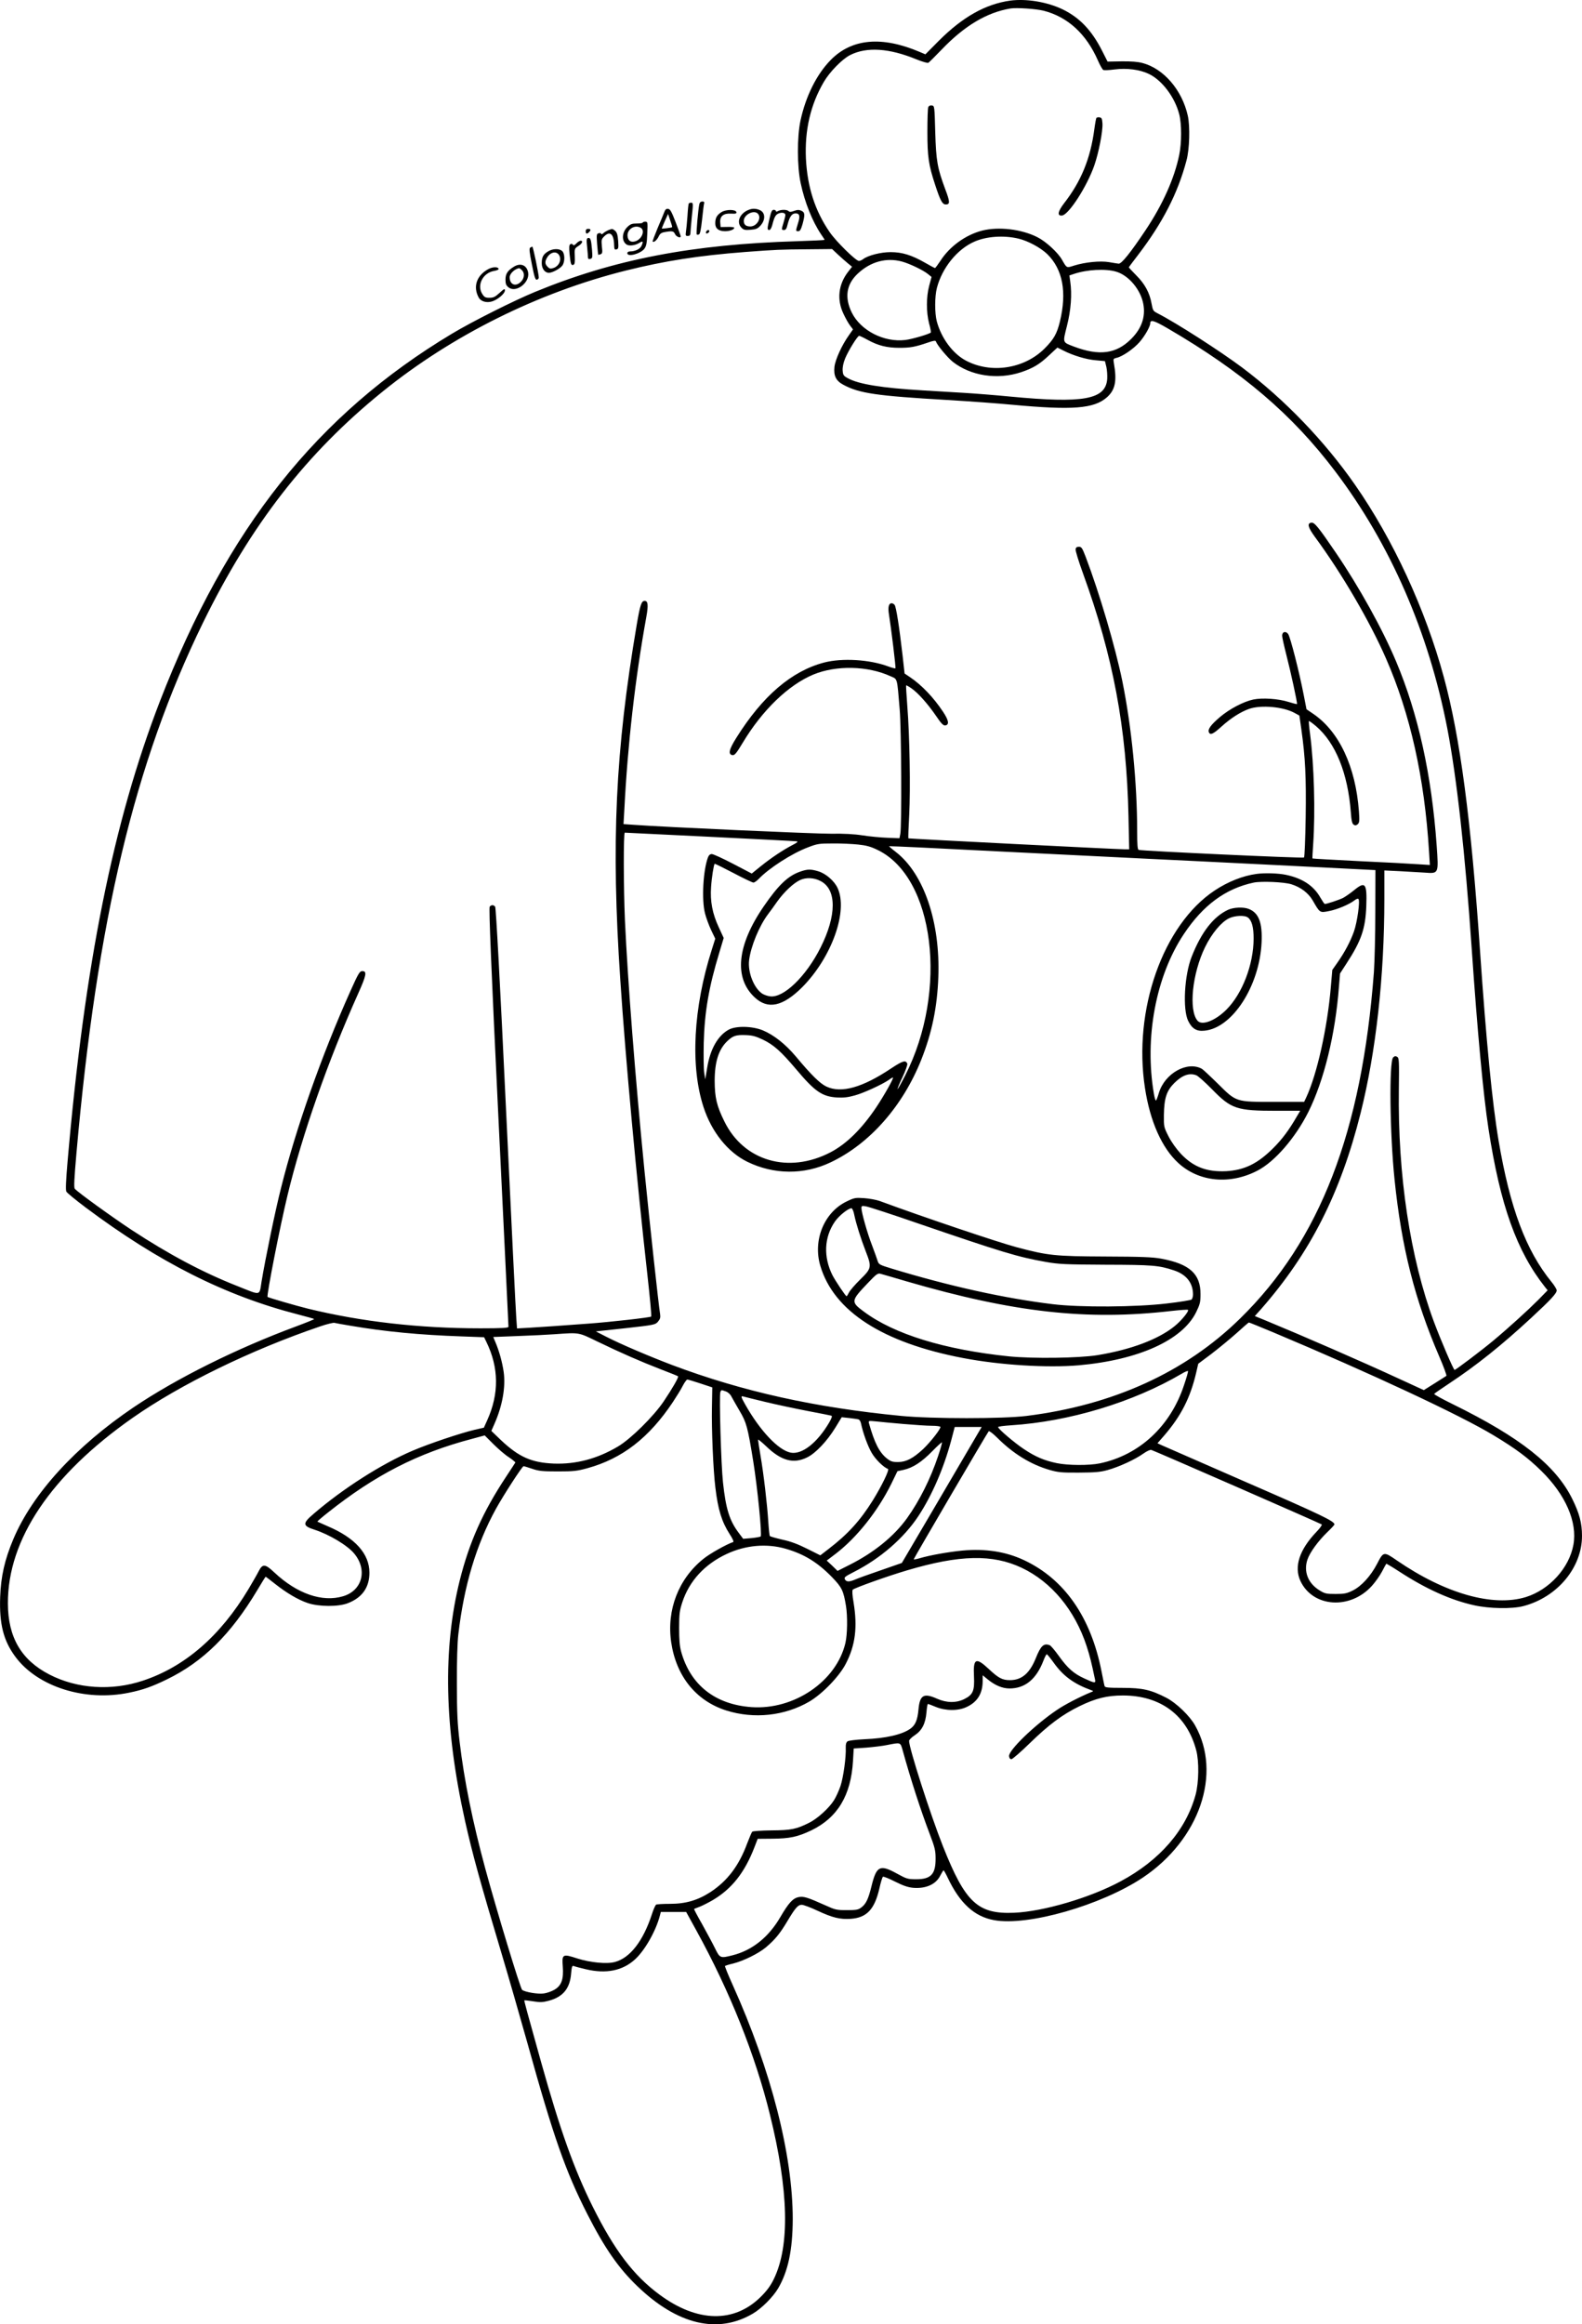 <?xml version="1.0" encoding="UTF-8"?>
<svg xmlns="http://www.w3.org/2000/svg" version="1.0" viewBox="0 0 1331.152 1955.429" preserveAspectRatio="xMidYMid meet">
  <g transform="translate(-7.157,1988.521) scale(0.1,-0.1)" fill="#000000" stroke="none">
    <path d="M8572 19880 c-207 -29 -399 -136 -601 -338 l-113 -114 -47 20 c-319 136 -573 113 -750 -68 -118 -120 -210 -305 -254 -510 -29 -137 -29 -385 2 -527 34 -161 99 -322 172 -430 16 -23 29 -43 29 -46 0 -2 -102 -7 -227 -11 -888 -26 -1544 -153 -2208 -426 -180 -74 -532 -251 -700 -352 -1134 -680 -1894 -1636 -2458 -3093 -393 -1018 -633 -2211 -777 -3873 -14 -164 -17 -239 -10 -252 6 -11 79 -71 163 -134 613 -459 1174 -742 1785 -899 73 -19 135 -36 137 -39 3 -2 -66 -30 -152 -62 -499 -185 -1003 -435 -1368 -681 -488 -330 -849 -725 -1011 -1108 -73 -173 -105 -314 -111 -488 -8 -224 27 -366 127 -501 187 -254 588 -381 960 -303 114 23 194 52 315 111 305 148 539 379 762 752 36 61 68 112 70 112 2 0 37 -27 79 -60 96 -76 192 -133 274 -161 93 -32 261 -33 340 -1 120 47 180 133 180 256 0 159 -120 293 -351 391 -46 20 -85 38 -87 39 -1 2 37 35 85 73 401 319 760 503 1216 623 l107 29 73 -73 c41 -41 99 -91 131 -111 31 -21 55 -41 54 -44 -2 -3 -37 -58 -79 -121 -195 -295 -308 -549 -388 -867 -145 -577 -131 -1244 44 -2029 62 -276 127 -513 310 -1124 57 -190 153 -525 215 -745 219 -789 320 -1077 505 -1440 145 -284 261 -452 421 -605 337 -324 676 -403 971 -229 73 43 169 139 212 212 84 143 122 323 123 582 0 542 -181 1250 -504 1968 -39 86 -69 160 -66 163 3 2 34 12 69 20 87 22 213 84 275 136 76 64 118 115 180 219 68 114 90 139 122 139 14 0 74 -22 133 -50 127 -59 189 -74 280 -68 134 10 199 79 240 255 11 51 25 96 30 99 6 3 51 -15 102 -41 68 -34 108 -48 152 -52 107 -9 193 29 229 104 12 23 24 42 27 43 3 0 19 -28 35 -62 101 -214 224 -327 389 -357 284 -53 903 125 1253 358 477 320 668 876 439 1281 -45 80 -158 189 -242 232 -130 67 -201 83 -368 83 -122 0 -148 3 -151 15 -3 8 -14 65 -26 125 -90 457 -313 776 -653 935 -154 72 -324 98 -519 80 -114 -11 -274 -39 -360 -65 -27 -8 -48 -11 -48 -8 0 7 619 1064 631 1077 4 5 36 -19 71 -54 135 -135 283 -226 443 -272 70 -20 101 -23 245 -22 136 1 179 4 243 22 94 26 231 89 299 138 28 20 58 34 67 31 25 -7 1425 -619 1434 -627 5 -4 -15 -32 -43 -61 -145 -151 -192 -295 -136 -415 104 -222 418 -244 601 -41 29 32 67 86 85 120 18 34 34 64 36 66 2 2 52 -28 112 -67 221 -144 431 -239 627 -282 129 -29 320 -32 415 -7 286 75 494 325 493 592 0 106 -22 189 -82 310 -139 282 -436 517 -1006 797 -88 43 -158 82 -156 86 2 4 60 44 128 89 227 150 442 322 689 551 165 153 214 206 214 231 0 10 -20 43 -44 72 -215 264 -349 622 -445 1189 -53 314 -104 836 -156 1595 -75 1099 -167 1799 -305 2305 -155 570 -426 1156 -747 1617 -256 368 -595 720 -948 985 -184 138 -558 378 -711 456 -40 20 -42 25 -53 84 -16 90 -56 164 -128 236 -35 35 -63 66 -63 68 0 2 35 49 79 106 206 270 333 517 406 793 26 96 31 287 11 377 -48 216 -203 396 -381 443 -41 11 -96 15 -177 14 l-117 -2 -45 89 c-88 174 -189 280 -332 350 -131 63 -305 92 -442 74z m281 -85 c203 -52 359 -195 457 -419 18 -41 38 -77 46 -80 8 -3 50 -1 95 5 102 13 210 -1 286 -37 112 -53 220 -196 257 -340 21 -80 21 -242 0 -342 -40 -196 -138 -416 -283 -633 -127 -190 -203 -285 -227 -282 -10 1 -47 7 -82 13 -73 12 -199 0 -292 -29 -66 -21 -61 -23 -103 50 -35 61 -135 153 -207 189 -134 68 -327 90 -465 55 -139 -36 -273 -133 -351 -255 -22 -33 -42 -60 -45 -60 -3 0 -41 20 -84 45 -114 65 -193 89 -290 89 -81 0 -189 -27 -231 -59 -10 -8 -26 -15 -35 -15 -26 0 -191 162 -246 242 -123 178 -188 379 -200 618 -11 240 38 453 150 645 50 86 155 193 222 227 140 71 330 58 560 -37 47 -19 92 -32 98 -28 7 4 57 54 111 110 193 202 382 314 581 347 53 8 213 -3 278 -19z m-213 -1917 c81 -19 187 -76 244 -131 130 -128 166 -319 106 -567 -25 -103 -52 -150 -129 -227 -171 -171 -451 -214 -663 -101 -110 59 -206 188 -244 330 -18 69 -18 209 1 281 44 169 171 326 315 389 101 45 247 55 370 26z m-1516 -136 c28 -26 66 -59 84 -74 l33 -27 -35 -45 c-80 -105 -94 -231 -38 -349 17 -37 42 -82 56 -100 l25 -33 -35 -50 c-59 -83 -114 -204 -121 -265 -8 -76 13 -118 75 -151 134 -72 276 -93 876 -128 186 -11 431 -29 545 -40 509 -47 687 -33 796 62 71 63 86 138 59 289 -6 35 -5 37 24 44 47 10 142 75 191 131 45 51 91 132 91 159 0 34 33 24 148 -43 629 -367 1048 -725 1409 -1203 463 -611 785 -1351 942 -2159 80 -413 151 -1055 206 -1855 48 -702 98 -1235 141 -1515 99 -645 238 -1032 476 -1333 l22 -27 -79 -81 c-88 -88 -255 -240 -380 -344 -96 -80 -314 -245 -324 -245 -9 0 -117 252 -174 405 -200 539 -305 1232 -295 1959 3 237 2 260 -14 270 -14 8 -21 7 -34 -5 -35 -36 -28 -645 12 -1029 59 -572 170 -1008 375 -1485 38 -87 65 -162 61 -165 -5 -3 -49 -31 -99 -63 l-91 -57 -198 91 c-338 156 -814 363 -1131 494 l-93 38 53 59 c412 470 668 973 837 1648 130 518 200 1149 200 1804 l0 238 128 -6 c70 -4 163 -9 208 -12 123 -9 121 -14 104 231 -42 589 -155 1104 -341 1545 -115 274 -311 627 -507 915 -145 213 -180 257 -206 253 -38 -5 -29 -40 32 -123 225 -306 460 -708 596 -1020 204 -466 324 -1003 362 -1624 l7 -113 -94 6 c-52 4 -274 16 -493 26 -220 11 -400 21 -401 23 -1 1 1 54 6 117 19 280 8 668 -26 930 -8 57 -12 106 -10 109 3 2 29 -17 60 -43 165 -141 268 -397 293 -725 5 -71 11 -96 24 -104 12 -8 21 -7 33 3 15 13 17 27 11 110 -28 376 -166 671 -385 820 l-56 38 -23 118 c-38 196 -114 494 -132 516 -21 27 -50 18 -50 -15 0 -13 16 -85 35 -160 37 -143 95 -410 90 -415 -2 -2 -34 6 -72 18 -85 27 -219 36 -296 20 -81 -17 -200 -79 -281 -148 -76 -65 -102 -101 -93 -126 11 -29 37 -17 107 47 79 71 160 123 234 149 101 34 287 17 381 -35 l40 -22 17 -119 c33 -235 41 -399 36 -738 -3 -181 -9 -333 -14 -337 -8 -8 -1364 55 -1391 64 -10 3 -13 44 -13 159 0 403 -47 878 -125 1262 -59 287 -191 736 -308 1044 -29 75 -35 85 -57 85 -18 0 -26 -6 -28 -21 -2 -12 26 -103 62 -202 254 -699 367 -1301 383 -2044 l6 -278 -39 0 c-64 0 -1816 89 -1819 92 -2 2 1 91 7 198 11 221 4 662 -16 915 -7 94 -12 172 -10 174 2 2 22 -9 45 -25 55 -38 138 -131 207 -232 43 -64 61 -82 77 -80 36 5 30 43 -19 116 -79 119 -178 223 -277 290 l-46 31 -17 153 c-28 242 -54 409 -67 424 -6 8 -17 14 -25 14 -24 0 -32 -32 -23 -90 19 -119 60 -453 55 -457 -2 -3 -29 4 -59 15 -157 59 -389 73 -542 33 -273 -72 -517 -281 -737 -632 -63 -100 -72 -141 -32 -147 17 -2 33 17 85 104 165 275 384 486 594 574 193 80 458 74 650 -14 60 -27 54 -5 77 -281 14 -163 18 -984 5 -1046 l-7 -36 -103 4 c-56 2 -149 11 -207 20 -69 11 -160 16 -266 14 -136 -1 -1404 56 -1662 75 l-84 6 7 121 c28 551 91 1103 185 1622 18 101 14 135 -14 135 -27 0 -38 -32 -67 -202 -180 -1060 -216 -1832 -138 -2988 44 -663 138 -1682 228 -2480 21 -190 36 -348 32 -351 -7 -8 -344 -46 -521 -59 -270 -20 -399 -29 -502 -35 l-106 -6 -6 83 c-4 46 -43 841 -87 1768 -50 1060 -84 1689 -91 1697 -13 17 -33 17 -46 0 -8 -9 12 -500 73 -1768 47 -964 85 -1760 85 -1766 0 -10 -54 -13 -237 -13 -517 0 -1001 56 -1449 165 -98 24 -335 93 -341 99 -10 10 105 596 168 856 122 507 340 1129 595 1698 69 154 75 187 34 187 -22 0 -32 -16 -101 -170 -241 -538 -458 -1153 -583 -1655 -48 -189 -131 -590 -163 -783 -21 -128 1 -123 -208 -40 -287 113 -574 266 -885 470 -171 113 -456 319 -479 347 -9 10 -5 84 14 302 173 1957 489 3281 1064 4459 404 826 872 1428 1511 1945 587 475 1311 835 2048 1019 330 82 613 126 1002 156 268 20 289 21 529 23 l204 2 51 -48z m536 -57 c64 -17 183 -74 222 -107 l28 -23 -20 -74 c-25 -95 -25 -221 -1 -316 11 -38 17 -73 15 -77 -8 -12 -156 -56 -214 -63 -180 -22 -376 79 -451 230 -63 128 -46 239 51 329 107 100 239 136 370 101z m1802 -85 c98 -28 193 -134 224 -247 31 -116 -1 -225 -97 -320 -125 -125 -267 -144 -480 -64 -99 38 -96 29 -60 173 34 133 44 268 28 375 l-7 51 36 12 c113 38 267 46 356 20z m-2090 -574 c89 -49 163 -67 267 -67 92 0 132 7 240 44 48 17 65 19 68 9 11 -32 97 -135 142 -171 152 -119 376 -153 575 -87 103 35 156 67 237 144 l68 63 50 -25 c82 -42 195 -76 275 -82 l75 -7 12 -49 c6 -27 9 -73 7 -102 -14 -173 -201 -206 -818 -147 -113 11 -286 25 -385 31 -99 6 -256 15 -350 21 -342 20 -539 52 -629 102 -37 20 -41 27 -44 64 -2 28 5 63 21 103 27 65 104 190 118 190 4 0 37 -15 71 -34z m-1326 -4181 c390 -19 718 -36 729 -38 14 -2 5 -11 -35 -31 -82 -43 -175 -105 -264 -176 l-79 -64 -157 82 c-86 45 -167 82 -179 82 -14 0 -25 -9 -32 -27 -41 -108 -55 -358 -25 -473 9 -36 32 -98 51 -139 l35 -73 -29 -92 c-156 -488 -182 -981 -70 -1324 68 -210 205 -381 369 -461 223 -109 477 -111 700 -5 328 155 608 472 764 865 89 224 134 442 143 694 17 462 -121 869 -357 1052 -33 25 -59 48 -57 49 2 2 446 -19 988 -47 541 -27 1088 -54 1214 -60 127 -6 604 -29 1060 -52 l830 -42 -1 -350 c0 -192 -6 -422 -12 -510 -102 -1344 -453 -2253 -1124 -2911 -461 -453 -1070 -730 -1798 -821 -201 -25 -794 -25 -1055 0 -725 70 -1335 205 -1930 429 -189 72 -425 172 -550 236 l-90 46 250 27 c243 27 251 29 273 55 18 21 22 34 18 63 -13 78 -88 770 -131 1201 -79 799 -141 1595 -165 2113 -12 279 -13 737 -1 737 5 0 327 -16 717 -35z m1247 -65 c67 -7 105 -17 162 -45 480 -230 597 -1184 233 -1898 -33 -65 -62 -116 -64 -114 -2 2 16 48 42 101 25 53 43 104 40 112 -13 33 -38 25 -134 -38 -243 -163 -422 -213 -547 -154 -53 25 -125 95 -256 252 -88 105 -186 182 -279 221 -89 36 -224 39 -286 6 -91 -49 -157 -164 -182 -321 l-16 -97 -9 55 c-5 30 -6 143 -4 250 7 263 43 472 132 764 l36 120 -41 89 c-54 115 -74 220 -65 341 5 79 22 185 30 194 2 2 73 -33 157 -77 85 -45 161 -81 169 -81 9 0 28 14 45 31 84 89 280 215 413 265 80 31 94 33 211 33 69 1 164 -4 213 -9z m-803 -1641 c92 -44 153 -99 281 -250 157 -187 218 -229 343 -237 54 -3 92 1 149 17 75 20 233 93 289 132 14 11 29 19 33 19 11 0 -72 -148 -140 -250 -122 -182 -251 -309 -385 -379 -353 -184 -730 -74 -893 259 -65 131 -81 201 -82 340 0 161 33 267 107 337 46 44 73 53 153 50 56 -2 84 -9 145 -38z m-3465 -2408 c287 -49 582 -77 930 -89 l190 -7 19 -39 c106 -217 108 -437 7 -660 l-28 -62 -79 -18 c-115 -27 -381 -116 -519 -175 -260 -110 -589 -320 -836 -533 -94 -80 -92 -100 11 -133 123 -40 275 -131 332 -200 114 -137 68 -311 -93 -359 -176 -53 -388 21 -579 200 -77 73 -99 74 -131 12 -12 -24 -51 -92 -86 -151 -237 -395 -535 -654 -888 -771 -263 -88 -555 -69 -787 51 -237 122 -349 313 -350 598 -2 539 363 1081 1050 1562 403 282 993 570 1577 769 55 19 109 32 120 30 11 -3 74 -14 140 -25z m7765 -57 c818 -344 1570 -695 1852 -866 187 -113 285 -186 399 -298 204 -200 304 -430 270 -620 -35 -196 -202 -379 -400 -441 -277 -85 -679 29 -1084 307 -113 78 -114 77 -168 -27 -54 -104 -133 -190 -207 -226 -49 -24 -69 -28 -143 -28 -78 0 -90 3 -134 30 -98 60 -136 159 -102 260 21 61 90 155 166 229 34 32 61 62 61 66 0 27 -107 79 -730 350 -382 167 -709 310 -727 318 l-32 15 60 69 c139 162 216 314 265 522 l18 78 111 83 c60 46 155 124 210 173 55 50 102 91 105 91 2 1 97 -38 210 -85z m-5692 -75 c196 -95 368 -170 536 -235 76 -29 141 -55 143 -58 7 -7 -49 -104 -121 -211 -85 -126 -276 -315 -384 -379 -175 -104 -354 -151 -541 -144 -187 8 -293 55 -444 197 l-81 78 26 59 c67 152 95 308 78 435 -12 84 -38 178 -70 253 l-18 43 206 8 c114 4 252 11 307 15 215 15 200 18 363 -61z m4936 -368 c-114 -345 -375 -587 -707 -657 -91 -19 -269 -18 -365 2 -104 22 -178 53 -275 118 -80 53 -217 170 -217 185 0 5 48 11 108 15 489 31 1029 194 1437 434 28 17 51 26 53 22 2 -5 -13 -58 -34 -119z m-4069 15 l100 -33 -3 -169 c-4 -178 11 -531 29 -674 22 -186 54 -288 120 -391 24 -36 37 -65 30 -67 -55 -18 -199 -99 -250 -141 -210 -168 -311 -429 -272 -701 42 -287 209 -494 463 -575 234 -74 493 -46 700 75 109 64 252 212 306 317 81 156 100 308 66 516 -11 62 -13 102 -7 108 15 15 295 115 458 163 442 131 718 137 964 21 251 -119 447 -356 546 -659 28 -87 40 -135 71 -283 6 -30 -4 -29 -90 11 -90 41 -140 85 -216 191 -33 46 -67 86 -76 89 -50 19 -75 -4 -118 -112 -51 -125 -118 -182 -216 -182 -65 0 -97 17 -181 96 -106 99 -130 87 -122 -65 6 -121 -9 -154 -81 -190 -68 -34 -150 -33 -230 3 -112 50 -145 31 -156 -91 -8 -88 -26 -132 -69 -162 -68 -49 -208 -81 -384 -88 -75 -4 -134 -11 -144 -18 -11 -8 -16 -25 -15 -51 4 -80 -20 -251 -44 -324 -14 -41 -39 -96 -56 -122 -41 -65 -138 -153 -206 -187 -109 -55 -154 -64 -319 -65 -84 -1 -157 -6 -162 -11 -5 -6 -24 -50 -43 -100 -69 -187 -166 -314 -307 -407 -108 -70 -209 -100 -342 -100 -58 0 -111 -3 -117 -7 -6 -4 -23 -41 -36 -83 -73 -223 -183 -365 -310 -399 -68 -19 -208 -5 -315 29 -126 41 -132 38 -124 -68 8 -107 -11 -160 -71 -195 -24 -14 -64 -28 -89 -31 -50 -7 -156 11 -182 30 -15 11 -214 667 -310 1020 -108 399 -177 740 -216 1066 -18 151 -23 241 -23 490 -1 190 4 347 12 415 48 411 151 755 317 1057 66 119 221 358 232 358 5 0 37 -10 73 -22 55 -19 88 -22 215 -22 133 0 161 3 249 27 294 81 519 256 719 556 31 47 69 108 84 138 15 29 33 53 38 52 6 0 55 -15 110 -33z m214 -67 c19 -7 38 -24 47 -43 9 -17 40 -71 69 -121 57 -96 68 -135 114 -420 36 -223 76 -624 63 -636 -4 -4 -38 -10 -77 -14 l-70 -6 -36 48 c-79 104 -110 203 -134 427 -16 146 -33 731 -22 760 8 19 6 19 46 5z m331 -88 c91 -22 251 -56 355 -76 105 -20 196 -38 202 -40 9 -3 3 -20 -18 -57 -101 -172 -229 -272 -324 -254 -103 20 -258 183 -384 407 -36 64 -38 72 -13 65 9 -3 91 -23 182 -45z m787 -148 c7 -3 16 -17 19 -32 17 -82 58 -194 91 -250 33 -56 100 -121 136 -134 15 -5 -51 -141 -127 -264 -106 -170 -209 -284 -372 -409 l-70 -54 -110 55 c-78 39 -138 62 -209 77 -55 13 -103 26 -106 31 -3 5 -9 60 -13 123 -9 144 -39 402 -66 557 -11 66 -20 124 -20 130 0 5 30 -19 68 -55 126 -122 230 -151 345 -94 71 34 169 138 238 251 l53 87 65 -7 c35 -4 70 -9 78 -12z m378 -38 c94 -8 200 -15 237 -15 37 0 69 -4 72 -9 8 -12 -81 -126 -145 -187 -84 -78 -143 -109 -211 -109 -48 0 -62 5 -95 31 -63 51 -103 130 -149 293 -6 24 -6 24 57 18 35 -4 141 -14 234 -22z m632 -67 c-14 -24 -165 -281 -336 -573 l-311 -529 -178 -62 c-97 -33 -194 -68 -216 -78 -50 -21 -73 -20 -85 2 -9 17 1 24 75 62 223 113 421 285 543 470 115 175 212 400 275 632 l31 118 113 0 114 0 -25 -42z m-342 -203 c-64 -191 -156 -375 -261 -522 -109 -152 -278 -290 -486 -394 l-99 -50 -45 44 -46 43 75 57 c178 136 354 358 468 588 l52 107 51 11 c78 17 153 66 241 156 44 45 81 79 83 75 1 -4 -13 -56 -33 -115z m-1281 -780 c155 -45 267 -114 389 -239 83 -86 96 -114 117 -242 14 -87 12 -240 -5 -312 -76 -322 -432 -564 -790 -539 -306 22 -514 186 -592 467 -13 48 -17 100 -17 200 0 119 4 145 27 216 59 179 188 319 372 405 159 75 338 91 499 44z m2263 -971 c78 -105 167 -168 308 -219 19 -7 19 -8 -5 -17 -92 -38 -220 -104 -284 -148 -185 -124 -410 -341 -404 -390 2 -16 9 -25 20 -25 9 0 79 61 155 135 158 154 274 241 418 311 135 66 233 90 365 90 317 0 539 -166 617 -461 25 -94 22 -271 -5 -373 -81 -298 -300 -552 -632 -730 -256 -138 -651 -254 -895 -264 -306 -13 -411 85 -599 559 -106 267 -287 831 -285 887 0 9 21 30 47 47 61 40 91 98 99 192 3 40 9 72 12 72 3 0 33 -11 66 -25 83 -34 189 -35 260 -1 91 42 135 114 135 219 l0 48 43 -35 c61 -50 123 -76 183 -76 130 0 225 77 285 233 12 32 25 56 29 55 5 -2 35 -39 67 -84z m-1281 -721 c70 -254 153 -508 227 -703 45 -118 51 -144 51 -210 1 -132 -39 -175 -162 -175 -73 0 -82 3 -164 48 -142 78 -171 64 -212 -101 -28 -115 -47 -155 -89 -186 -24 -18 -43 -21 -120 -21 -85 0 -98 3 -177 39 -152 68 -186 79 -227 71 -49 -9 -85 -48 -154 -166 -99 -171 -237 -282 -404 -324 -103 -26 -106 -25 -148 61 -21 43 -70 133 -108 202 -39 68 -69 125 -67 127 2 1 23 10 48 19 25 10 74 35 110 56 160 95 268 232 350 445 l27 70 119 1 c151 1 216 15 332 70 221 107 334 294 351 584 l6 105 105 7 c58 5 137 14 175 22 116 23 112 24 131 -41z m-1734 -1521 c281 -511 495 -1047 618 -1547 158 -639 169 -1103 33 -1383 -27 -56 -57 -97 -108 -148 -225 -225 -537 -219 -855 17 -218 161 -378 372 -561 739 -156 313 -274 644 -434 1215 -47 171 -99 357 -115 414 -16 58 -28 106 -27 107 1 2 35 -2 74 -8 61 -10 81 -9 136 6 116 32 174 102 184 227 5 59 9 69 22 64 9 -4 54 -16 101 -27 171 -41 311 -13 416 84 83 76 177 243 209 371 l7 27 107 0 106 0 87 -158z M7882 18983 c-4 -10 -7 -103 -7 -208 0 -207 10 -278 65 -444 44 -135 61 -166 90 -166 36 0 36 22 -5 129 -66 178 -77 238 -84 481 -6 218 -6 220 -29 223 -14 2 -25 -3 -30 -15z M9297 18893 c-3 -5 -11 -47 -17 -93 -33 -249 -111 -440 -255 -625 -53 -69 -60 -108 -17 -103 56 6 209 243 271 420 38 109 73 290 69 355 -3 40 -6 48 -25 51 -11 2 -23 -1 -26 -5z M10645 12533 c-117 -16 -240 -65 -352 -139 -436 -289 -689 -1007 -587 -1664 43 -281 143 -504 281 -630 174 -159 434 -184 666 -63 145 75 318 275 427 492 132 265 228 654 258 1056 l9 110 55 85 c124 190 159 293 166 481 7 195 -8 213 -105 133 -31 -25 -73 -54 -92 -64 -33 -16 -135 -50 -152 -50 -4 0 -20 24 -37 53 -56 100 -151 163 -289 192 -64 14 -180 17 -248 8z m292 -87 c80 -25 143 -73 180 -136 61 -106 59 -105 136 -90 69 13 170 55 215 90 15 12 29 17 34 12 15 -15 -10 -195 -38 -274 -30 -85 -80 -178 -140 -263 l-42 -60 -12 -140 c-29 -347 -117 -740 -208 -934 l-17 -36 -250 0 c-327 0 -319 -3 -476 153 -64 63 -124 119 -134 125 -123 68 -312 -37 -362 -202 -9 -31 -20 -60 -24 -64 -4 -5 -12 20 -18 55 -81 471 16 991 252 1345 162 244 352 383 588 433 65 13 255 5 316 -14z m-800 -1607 c15 -5 75 -59 133 -118 162 -166 207 -181 543 -181 l199 0 -28 -47 c-65 -113 -124 -193 -200 -268 -130 -130 -242 -184 -394 -193 -164 -8 -277 35 -382 146 -39 42 -79 98 -104 147 -40 79 -40 82 -39 180 2 142 23 204 88 269 67 66 126 87 184 65z M10405 12231 c-123 -57 -225 -188 -306 -394 -62 -156 -77 -443 -30 -540 32 -66 71 -90 137 -83 234 21 463 374 481 741 8 168 -24 252 -110 284 -44 17 -127 13 -172 -8z m167 -65 c33 -25 48 -81 48 -178 -1 -218 -95 -463 -229 -597 -93 -93 -206 -137 -243 -93 -76 88 -45 396 63 618 56 115 135 210 201 243 49 24 133 28 160 7z M7195 9777 c-189 -91 -285 -326 -221 -541 113 -382 524 -647 1201 -776 314 -60 710 -84 975 -61 502 45 870 211 986 446 32 66 37 83 37 152 1 171 -92 255 -331 299 -69 13 -167 17 -472 18 -423 2 -479 8 -740 77 -149 39 -788 254 -1156 390 -28 10 -87 21 -130 24 -75 5 -83 4 -149 -28z m606 -186 c704 -241 834 -281 1073 -323 108 -19 161 -21 501 -23 394 -1 446 -5 573 -47 105 -34 162 -105 162 -204 0 -17 -6 -36 -12 -42 -7 -5 -101 -21 -208 -33 -257 -31 -732 -34 -960 -6 -404 49 -863 150 -1354 299 -101 31 -110 35 -119 63 -5 17 -26 75 -47 131 -40 102 -90 280 -90 316 0 18 5 20 38 14 21 -3 221 -68 443 -145z m-541 72 c16 -76 54 -196 96 -305 52 -133 49 -144 -45 -236 -43 -42 -86 -92 -95 -109 -9 -18 -18 -33 -21 -33 -8 0 -93 127 -119 177 -77 154 -70 319 20 450 34 50 113 113 140 113 7 0 18 -24 24 -57z m440 -558 c904 -263 1518 -331 2229 -249 73 8 136 13 139 9 10 -10 -55 -90 -113 -137 -137 -111 -368 -198 -650 -244 -157 -25 -542 -30 -743 -10 -542 56 -966 186 -1221 376 -112 83 -111 90 34 242 70 74 83 83 105 77 14 -4 113 -32 220 -64z M6804 12552 c-103 -36 -183 -113 -306 -292 -226 -329 -253 -603 -75 -767 111 -103 236 -75 398 86 249 251 389 642 298 836 -28 60 -99 121 -162 140 -64 19 -90 19 -153 -3z m172 -79 c137 -70 136 -290 0 -560 -122 -243 -312 -426 -425 -410 -21 2 -50 13 -65 22 -71 47 -124 181 -111 284 15 116 85 287 160 386 17 22 51 69 76 105 58 81 136 155 192 181 51 24 118 21 173 -8z M5956 18168 c-10 -45 -28 -250 -22 -255 3 -3 11 -3 19 0 9 3 17 41 26 124 7 65 14 126 17 136 4 12 0 17 -15 17 -13 0 -22 -8 -25 -22z M5867 18173 c-3 -5 -8 -53 -11 -108 -4 -55 -10 -115 -13 -132 -4 -29 -2 -33 16 -33 15 0 21 6 22 23 0 12 6 75 12 140 12 109 11 117 -5 117 -9 0 -19 -3 -21 -7z M5662 18103 c-6 -15 -31 -77 -57 -137 -25 -60 -44 -111 -42 -113 10 -10 35 11 50 41 12 26 23 34 54 39 62 11 73 8 85 -18 10 -22 49 -37 47 -17 0 4 -19 57 -42 117 -34 88 -46 111 -63 113 -16 2 -24 -4 -32 -25z m65 -129 c-5 -5 -87 -15 -87 -11 0 2 12 31 26 63 l27 59 18 -54 c11 -30 18 -55 16 -57z M6380 18123 c-82 -27 -117 -106 -69 -154 18 -18 30 -21 77 -17 47 4 60 10 84 37 40 45 40 104 -2 126 -29 15 -61 18 -90 8z m68 -35 c35 -35 -7 -108 -63 -108 -37 0 -55 15 -55 47 0 52 84 95 118 61z M6143 18101 c-39 -24 -53 -49 -53 -95 0 -43 28 -66 83 -66 39 0 77 14 77 29 0 5 -26 8 -57 7 l-58 -1 -3 37 c-5 54 27 80 91 76 38 -2 47 0 45 12 -5 24 -86 25 -125 1z M6547 18048 c-21 -88 -21 -98 -2 -98 8 0 18 17 25 43 17 67 28 87 55 97 28 11 55 4 55 -14 0 -7 -7 -35 -15 -62 -19 -62 -19 -64 4 -64 14 0 22 12 30 48 17 65 36 92 67 92 34 0 40 -23 20 -84 -20 -66 -20 -66 3 -66 14 0 22 14 35 58 22 81 21 100 -9 114 -20 9 -34 9 -61 -1 -26 -10 -39 -10 -47 -2 -14 14 -62 14 -88 1 -13 -7 -19 -7 -19 0 0 5 -8 10 -18 10 -15 0 -22 -15 -35 -72z M5480 18013 c0 -5 -22 -8 -49 -8 -41 0 -55 -5 -80 -29 -47 -45 -51 -119 -7 -148 20 -14 71 -8 104 12 34 21 39 16 21 -24 -12 -26 -54 -46 -95 -46 -15 0 -24 -6 -24 -15 0 -35 112 -5 144 38 16 22 21 47 24 127 4 96 4 100 -17 100 -11 0 -21 -3 -21 -7z m-19 -43 c43 -23 10 -102 -48 -116 -35 -9 -57 7 -61 44 -6 57 58 99 109 72z M5000 17940 c0 -23 10 -26 28 -8 18 18 15 28 -8 28 -13 0 -20 -7 -20 -20z M5190 17949 c-13 -6 -33 -17 -42 -26 -10 -9 -18 -11 -18 -5 0 5 -9 8 -20 5 -19 -5 -20 -11 -14 -92 4 -47 8 -87 9 -89 1 -1 10 1 20 4 15 6 17 15 11 66 -5 54 -4 61 19 84 49 49 82 21 84 -73 1 -35 4 -40 20 -36 16 4 18 12 14 71 -4 51 -10 71 -25 85 -23 19 -24 19 -58 6z M6015 17939 c-4 -6 -5 -13 -2 -16 7 -7 27 6 27 18 0 12 -17 12 -25 -2z M5020 17883 c-13 -3 -15 -15 -8 -76 4 -40 7 -79 7 -89 1 -11 7 -15 20 -11 18 5 19 12 14 76 -7 86 -13 104 -33 100z M4922 17838 c-16 -17 -25 -20 -30 -11 -5 7 -13 9 -21 4 -11 -7 -12 -25 -7 -81 9 -87 13 -100 32 -93 12 4 14 21 12 71 -3 65 -2 66 29 87 33 20 44 45 20 45 -7 0 -23 -10 -35 -22z M4533 17802 c-10 -6 -7 -37 14 -141 21 -107 29 -131 42 -129 9 2 16 10 16 18 0 30 -48 260 -54 260 -3 0 -12 -4 -18 -8z M4683 17770 c-40 -24 -53 -48 -53 -99 0 -46 26 -81 60 -81 30 0 96 36 114 62 22 31 21 101 -2 121 -25 23 -80 21 -119 -3z m97 -39 c16 -39 -7 -85 -50 -100 -26 -9 -34 -7 -50 9 -23 23 -25 42 -8 73 29 55 88 65 108 18z M4395 17641 c-52 -32 -70 -59 -70 -108 0 -36 5 -49 25 -65 61 -50 178 36 166 122 -10 64 -64 87 -121 51z m67 -28 c26 -23 23 -69 -7 -98 -44 -45 -95 -25 -95 38 0 29 41 69 79 76 3 1 13 -6 23 -16z M4180 17621 c-98 -53 -130 -148 -81 -238 17 -33 65 -48 112 -34 49 15 109 66 109 93 0 17 -7 14 -45 -21 -37 -34 -52 -41 -85 -41 -35 0 -43 5 -61 33 -47 75 7 178 101 193 23 4 39 11 37 18 -6 18 -50 17 -87 -3z"></path>
  </g>
</svg>

